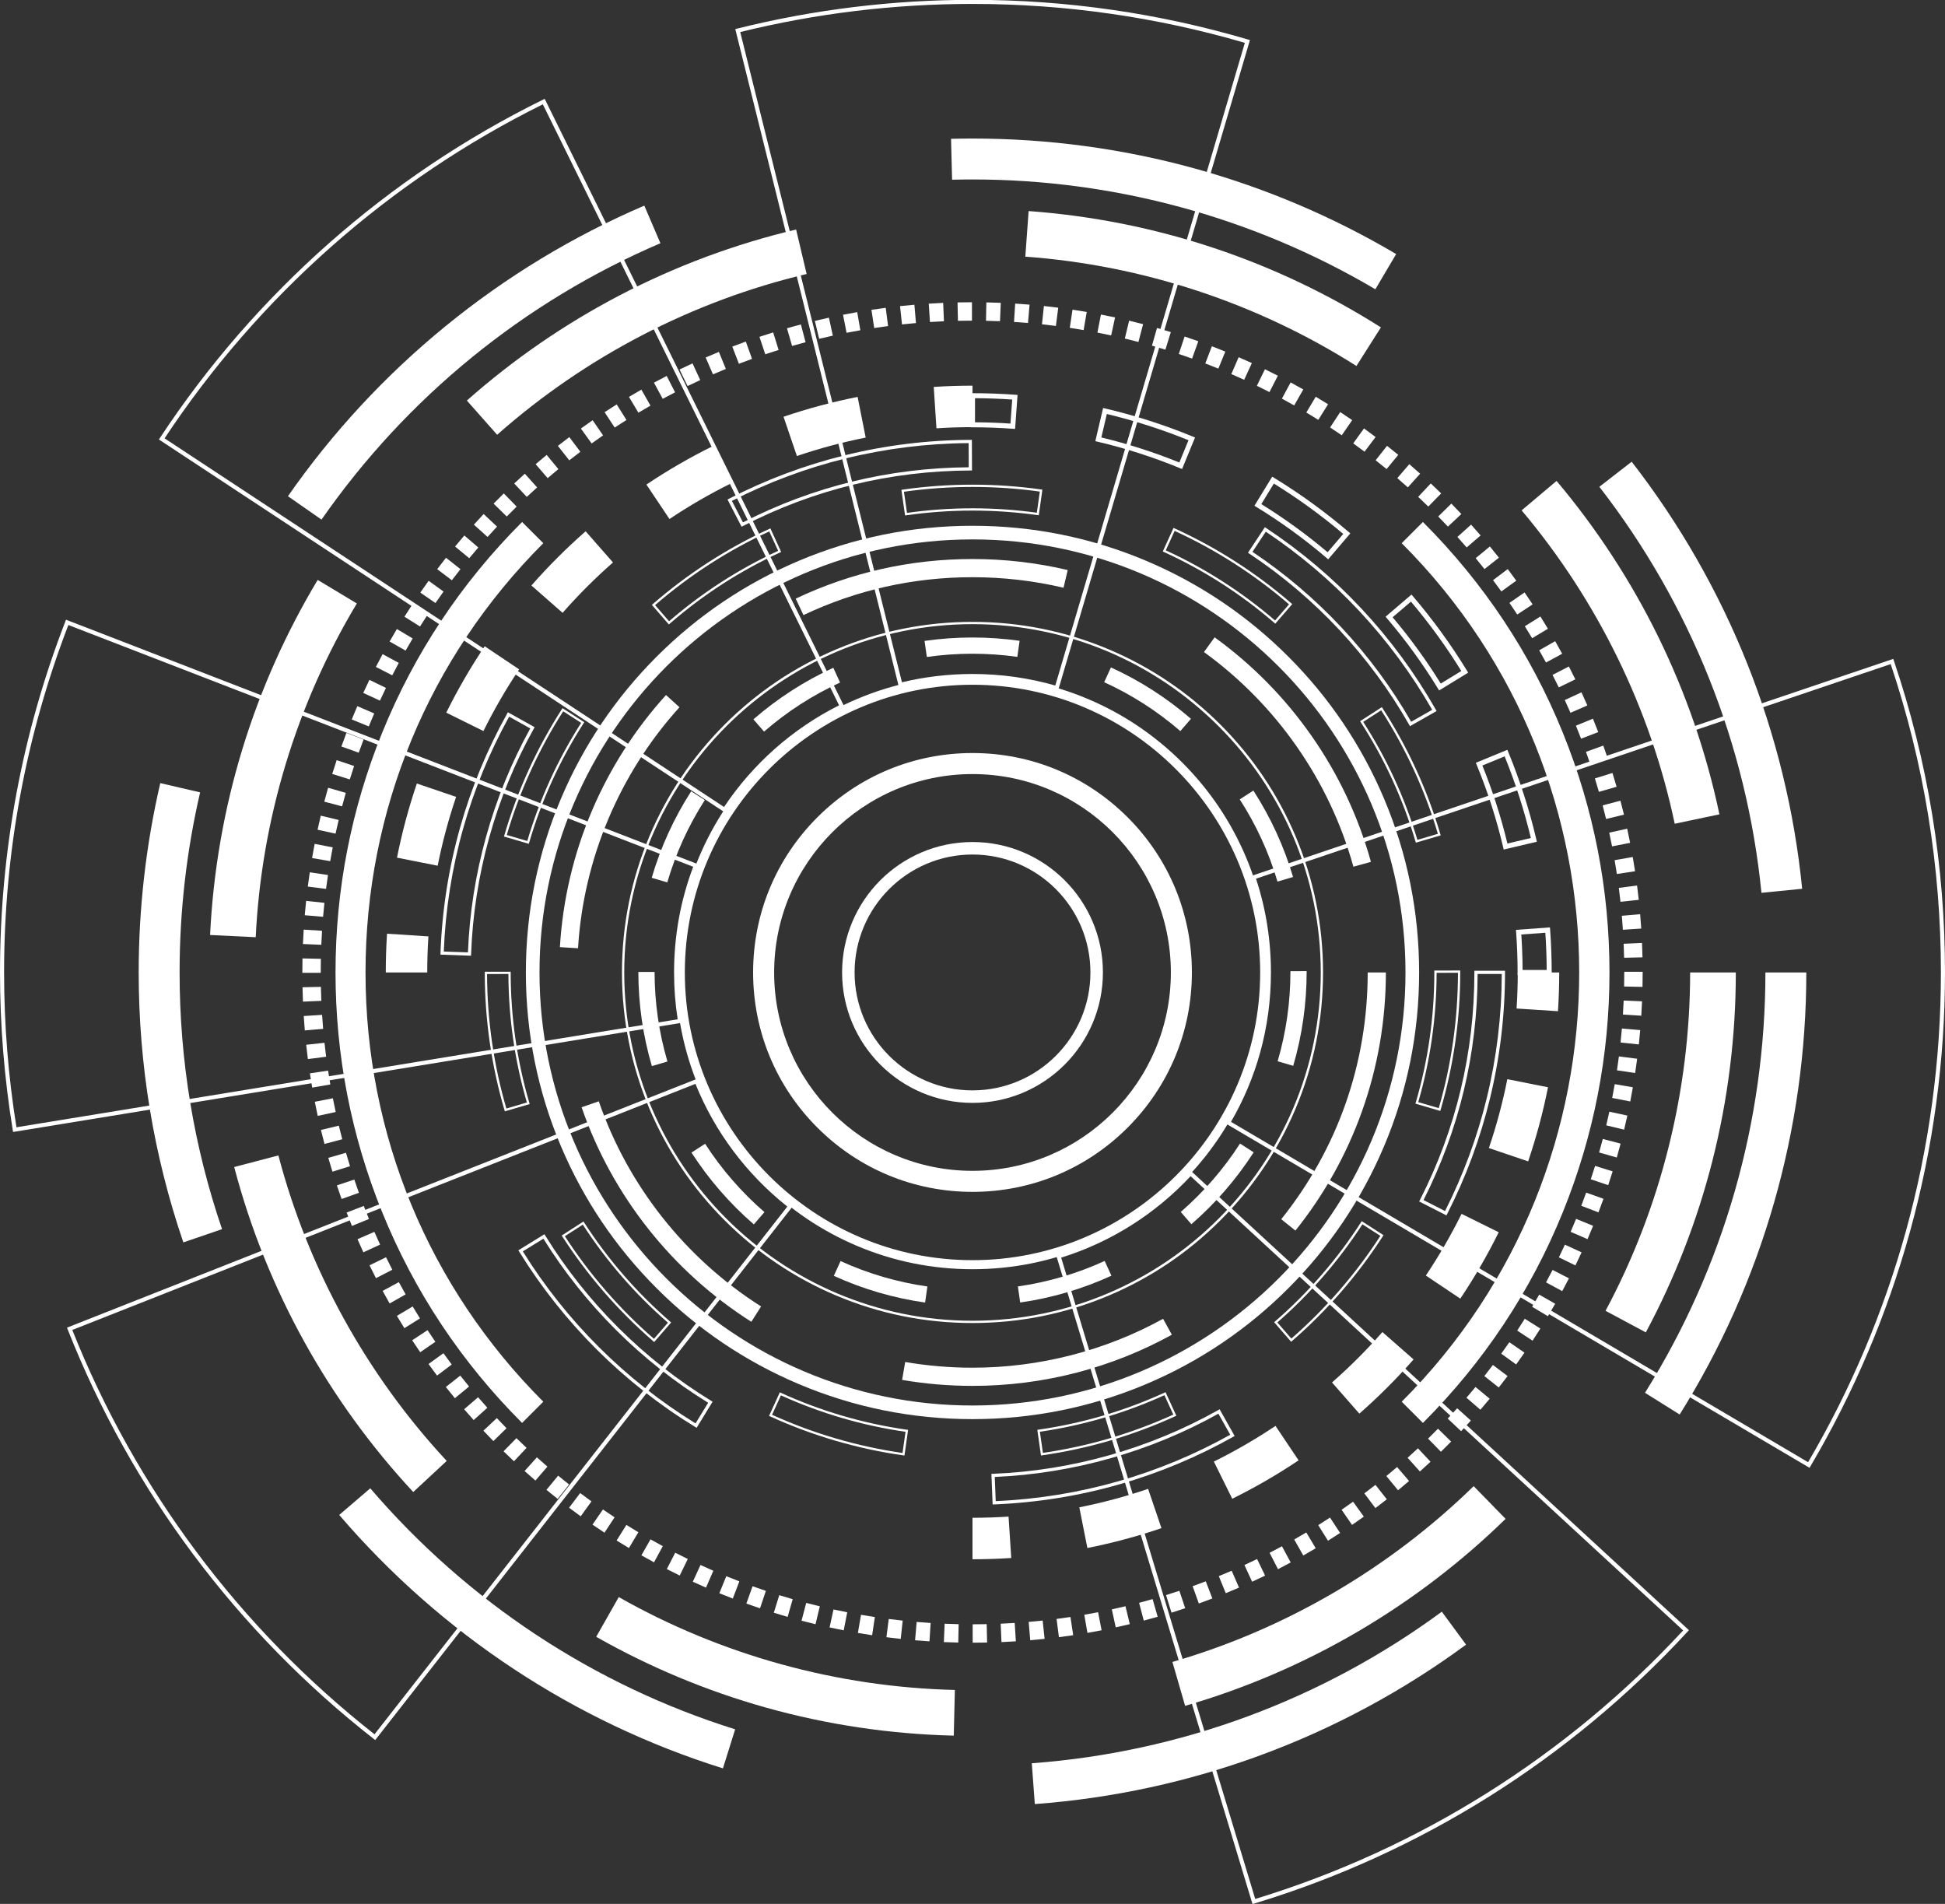 <?xml version="1.0" encoding="UTF-8"?><svg id="Layer_1" xmlns="http://www.w3.org/2000/svg" viewBox="0 0 800 783"><rect x="0" y="0" width="800" height="783" fill="#333333" stroke="none"/><defs><style>.cls-1{fill:#fff;stroke-width:0px;}</style></defs><path class="cls-1" d="m425.629,741.946l-1.24-16.78c61.014-4.509,119.332-26.065,168.649-62.34l9.969,13.554c-51.868,38.152-113.205,60.824-177.378,65.566Zm-128.281-14.686c-61.246-19.188-115.822-55.228-157.826-104.224l12.774-10.951c39.95,46.6,91.847,80.875,150.082,99.119l-5.03,16.056Zm393.512-145.529l-14.259-8.931c32.404-51.736,49.532-111.513,49.532-172.868h16.825c0,64.518-18.015,127.383-52.098,181.799ZM75.411,510.946c-12.188-35.645-18.368-72.996-18.368-111.014,0-26.29,2.988-52.489,8.88-77.867l16.39,3.805c-5.603,24.133-8.444,49.051-8.444,74.062 0,36.162,5.876,71.681,17.463,105.57l-15.921,5.444Zm649.098-143.763c-6.064-60.836-29.12-118.579-66.675-166.985l13.294-10.314c39.497,50.91,63.746,111.642,70.124,175.63l-16.743,1.669ZM132.238,213.695l-13.804-9.62c18.229-26.158,40-49.659,64.71-69.849,24.89-20.338,52.435-37.046,81.868-49.661l6.628,15.465c-56.148,24.064-104.352,63.368-139.402,113.665Zm433.46-94.726c-49.994-29.549-107.291-45.168-165.698-45.168-2.79 0-5.616.036-8.399.106l-.425-16.82c2.924-.074,5.892-.111,8.824-.111,31.172,0,62.068,4.183,91.828,12.434,28.855,8,56.589,19.801,82.431,35.075l-8.561,14.485Z"/><path class="cls-1" d="m392.296,713.801c-26.194-.631-52.17-4.509-77.206-11.526-24.334-6.82-47.84-16.619-69.866-29.122l9.277-16.342c41.97,23.825,89.776,37.037,138.248,38.204l-.452,18.786Zm95.158-12.251l-5.225-18.051c46.336-13.412,89.183-38.414,123.909-72.303l13.125,13.449c-18.29,17.849-38.717,33.438-60.714,46.331-22.35,13.101-46.27,23.388-71.094,30.573Zm-317.482-87.936c-17.388-18.71-32.463-39.496-44.805-61.781-12.558-22.675-22.26-46.858-28.836-71.877l18.175-4.777c12.263,46.656,36.203,90.102,69.232,125.642l-13.765,12.793Zm506.971-65.656l-16.565-8.872c22.761-42.497,34.792-90.616,34.792-139.153h18.792c0,26.245-3.246,52.332-9.65,77.537-6.218,24.474-15.426,48.19-27.368,70.489ZM105.18,385.438l-18.77-.907c1.263-26.128,5.77-51.978,13.397-76.831,7.42-24.178,17.802-47.46,30.859-69.199l16.109,9.676c-24.874,41.414-39.257,88.878-41.596,137.261Zm583.649-46.664c-9.948-47.221-31.721-91.788-62.966-128.882l14.373-12.106c16.434,19.511,30.456,40.975,41.676,63.796,11.447,23.282,19.961,47.95,25.305,73.319l-18.388,3.874ZM204.478,178.802l-12.453-14.073c19.117-16.916,40.249-31.469,62.809-43.253,22.986-12.007,47.418-21.118,72.619-27.079l4.326,18.287c-46.951,11.107-90.971,33.971-127.3,66.119Zm353.438-28.291c-40.827-25.905-87.922-41.452-136.193-44.962l1.363-18.742c26.049,1.894,51.758,7.028,76.411,15.259,24.009,8.016,47.052,18.977,68.487,32.578l-10.068,15.867Z"/><path class="cls-1" d="m400,569.959c-9.713,0-19.453-.826-28.949-2.455l1.264-7.37c9.08,1.558,18.394,2.347,27.685,2.347,27.424,0,54.53-6.956,78.389-20.115l3.612,6.548c-12.298,6.783-25.41,12.015-38.973,15.553-13.974,3.645-28.451,5.493-43.028,5.493Zm-90.963-26.354c-32.521-20.632-57.317-51.969-69.82-88.236l7.07-2.437c11.952,34.672,35.66,64.631,66.756,84.359l-4.006,6.314Zm223.785-37.515l-5.838-4.672c23.267-29.074,35.566-64.168,35.566-101.486h7.478c0,19.643-3.322,38.898-9.873,57.228-6.331,17.716-15.527,34.178-27.333,48.93Zm-295.07-116.117l-7.464-.451c1.178-19.508,5.652-38.47,13.297-56.357,7.417-17.354,17.628-33.276,30.349-47.324l5.543,5.02c-24.693,27.269-39.511,62.468-41.725,99.113Zm318.916-33.53c-9.782-35.319-31.61-66.67-61.464-88.279l4.384-6.058c15.459,11.189,28.846,24.788,39.789,40.417,11.106,15.863,19.348,33.332,24.497,51.923l-7.207,1.996Zm-226.192-103.485l-3.202-6.758c22.818-10.813,47.287-16.296,72.727-16.296,13.227,0,26.403,1.525,39.16,4.533l-1.716,7.278c-12.196-2.875-24.794-4.333-37.444-4.333-24.324,0-47.716,5.24-69.525,15.576Z"/><path class="cls-1" d="m408.277,618.731l-.504-12.589.664-.027c32.423-1.298,64.453-10.36,92.627-26.206l.579-.326,6.177,10.981-.579.326c-14.775,8.31-30.511,14.886-46.771,19.545-16.708,4.787-34.045,7.569-51.528,8.269l-.664.027Zm.878-11.315l.397,9.932c17.152-.739,34.156-3.494,50.551-8.191,15.949-4.569,31.389-10.994,45.906-19.101l-4.873-8.664c-28.023,15.64-59.799,24.631-91.981,26.023Zm-122.629-20.209l-.567-.347c-14.647-8.955-28.253-19.649-40.442-31.787-12.188-12.136-22.94-25.696-31.957-40.301l-.349-.566,10.721-6.618.349.566c17.016,27.562,40.616,51.062,68.251,67.957l.567.347-6.572,10.749Zm-71.485-72.568c8.89,14.302,19.456,27.586,31.414,39.493,11.958,11.907,25.289,22.417,39.631,31.247l5.185-8.481c-27.38-16.862-50.79-40.171-67.772-67.48l-8.458,5.221Zm379.897-14.796l-11.224-5.724.302-.592c14.872-29.16,22.412-60.664,22.412-93.637v-.665h12.599v.665c0,17.546-2.082,35.01-6.189,51.904-3.991,16.418-9.912,32.385-17.598,47.456l-.302.592Zm-9.436-6.305l8.855,4.516c7.493-14.805,13.275-30.471,17.19-46.574,4.03-16.579,6.099-33.708,6.151-50.926h-9.94c-.1,32.722-7.585,63.996-22.255,92.984Zm-391.751-100.485l-12.591-.45.024-.664c.625-17.493,3.332-34.846,8.048-51.578,4.588-16.28,11.095-32.044,19.341-46.853l.323-.581,11.008,6.129-.324.581c-15.724,28.241-24.647,60.314-25.805,92.752l-.024.664Zm-11.214-1.731l9.934.355c1.254-32.197,10.107-64.016,25.625-92.105l-8.685-4.835c-8.042,14.55-14.4,30.018-18.901,45.986-4.627,16.417-7.309,33.438-7.974,50.6Zm397.398-92.677l-.329-.578c-15.994-28.145-38.73-52.481-65.75-70.378l-.554-.367,6.957-10.504.554.367c14.303,9.474,27.505,20.642,39.238,33.195,11.757,12.579,22.022,26.528,30.508,41.462l.328.578-10.954,6.225Zm-64.791-71.696c26.767,17.854,49.319,41.993,65.289,69.884l8.642-4.911c-8.371-14.625-18.46-28.293-29.994-40.633-11.511-12.315-24.444-23.289-38.447-32.626l-5.489,8.287Zm-210.131-10.33l-5.773-11.199.591-.304c15.04-7.753,30.982-13.743,47.383-17.806,16.875-4.179,34.324-6.337,51.863-6.412l.665-.003.054,12.599-.665.003c-32.962.141-64.429,7.818-93.527,22.817l-.591.305Zm-3.981-10.625l4.554,8.835c28.927-14.797,60.164-22.418,92.875-22.658l-.043-9.94c-17.209.126-34.325,2.268-50.884,6.369-16.086,3.984-31.727,9.835-46.502,17.393Z"/><path class="cls-1" d="m585.26,585.193l-8.725-8.725c97.342-97.342,97.342-255.729,0-353.071l8.725-8.725c25.008,25.008,44.372,54.169,57.553,86.673,12.73,31.392,19.185,64.562,19.185,98.587s-6.455,67.195-19.185,98.587c-13.181,32.504-32.545,61.665-57.553,86.673Z"/><path class="cls-1" d="m214.74,585.193c-25.008-25.008-44.372-54.169-57.552-86.673-12.73-31.392-19.185-64.562-19.185-98.587s6.455-67.195,19.185-98.587c13.181-32.504,32.544-61.665,57.552-86.673l8.725,8.725c-47.154,47.154-73.123,109.849-73.123,176.535s25.969,129.381,73.123,176.535l-8.725,8.725Z"/><path class="cls-1" d="m400,490.169c-24.103,0-46.763-9.386-63.807-26.43-17.043-17.043-26.43-39.704-26.43-63.807s9.386-46.763,26.43-63.807c17.043-17.043,39.704-26.43,63.807-26.43s46.763,9.386,63.807,26.43c17.043,17.044,26.43,39.704,26.43,63.807s-9.386,46.764-26.43,63.807c-17.044,17.043-39.704,26.43-63.807,26.43Zm0-171.825c-44.988,0-81.588,36.6-81.588,81.588s36.6,81.588,81.588,81.588,81.588-36.6,81.588-81.588-36.6-81.588-81.588-81.588Z"/><path class="cls-1" d="m400,453.574c-29.578,0-53.641-24.063-53.641-53.641s24.063-53.641,53.641-53.641,53.642,24.063,53.642,53.641-24.063,53.641-53.642,53.641Zm0-102.142c-26.743,0-48.5,21.757-48.5,48.5s21.757,48.5,48.5,48.5,48.5-21.757,48.5-48.5-21.757-48.5-48.5-48.5Z"/><path class="cls-1" d="m515.166,783.068l-80.793-266.976.805-.244c20.524-6.211,39.152-17.93,53.87-33.89l.57-.619.618.57,204.438,188.52-.57.618c-48.423,52.512-110.021,91.163-178.133,111.776l-.805.244Zm-78.696-265.856l79.819,263.757c67.236-20.504,128.068-58.676,176.008-110.443l-202.584-186.81c-14.637,15.659-33.013,27.22-53.242,33.497Zm-282.143,198.402l-.663-.518c-56.182-43.953-99.684-102.151-125.804-168.303l-.309-.782.783-.309,258.659-102.13.309.782c7.902,20.012,21.123,37.666,38.234,51.052l.662.518-171.871,219.69Zm-124.591-168.657c25.94,65.288,68.901,122.762,124.303,166.294l169.799-217.041c-16.803-13.33-29.848-30.747-37.789-50.458L29.735,546.957Zm714.549,56.694l-.725-.427-239.542-141.261.427-.725c5.345-9.064,9.471-18.774,12.262-28.862,2.893-10.456,4.359-21.372,4.359-32.444,0-13.358-2.126-26.419-6.318-38.821l-.269-.797.797-.27,263.444-89.061.269.797c13.941,41.237,21.009,84.353,21.009,128.151,0,36.205-4.865,72.146-14.46,106.825-9.316,33.672-23.053,66.028-40.828,96.169l-.427.725Zm-237.965-142.284l237.369,139.98c17.493-29.808,31.027-61.779,40.23-95.038,9.555-34.532,14.399-70.323,14.399-106.376,0-43.331-6.948-85.993-20.652-126.815l-261.056,88.253c4.075,12.338,6.141,25.306,6.141,38.562,0,11.224-1.487,22.29-4.421,32.892-2.756,9.961-6.796,19.559-12.01,28.542Zm-500.946,4.169l-.136-.83C1.763,443.414 0,421.622,0,399.934c0-49.678,9.035-98.222,26.853-144.284l.304-.784.785.303,259.362,100.33-.303.785c-5.353,13.837-8.067,28.523-8.067,43.649 0,6.678.537,13.349,1.594,19.828l.136.83-.83.136L5.375,465.536Zm22.745-208.494C10.576,302.677,1.682,350.745,1.682,399.934c.001,21.315,1.71,42.732,5.083,63.67l271.969-44.403c-.984-6.307-1.483-12.784-1.484-19.268,0-15.049,2.65-29.668,7.88-43.47L28.12,257.042Zm270.163,77.171L65.361,180.75l.463-.703c39.197-59.493,93.644-107.567,157.456-139.026l.755-.372,123.337,250.183-.755.372c-19.377,9.553-35.931,24.182-47.872,42.306l-.463.703ZM67.692,180.271l230.113,151.612c11.912-17.815,28.244-32.248,47.314-41.814L223.27,42.904c-62.966,31.208-116.735,78.684-155.577,137.368Zm367.496,103.745l-.807-.238c-11.053-3.26-22.62-4.914-34.382-4.914-10.008,0-19.91,1.201-29.431,3.568l-.816.203L302.426,11.951l.816-.203C334.765,3.908,367.319-.068,400-.068c38.492,0,76.611,5.488,113.301,16.311l.807.238-.238.807-78.681,266.728Zm-35.189-6.834c11.637,0,23.088,1.597,34.05,4.747L512.018,17.62C475.732,7,438.047,1.615,400,1.615c-32.263,0-64.399,3.89-95.534,11.564l66.515,267.422c9.402-2.268,19.161-3.418,29.02-3.418Z"/><path class="cls-1" d="m400,521.978c-16.475,0-32.459-3.227-47.506-9.592-14.533-6.147-27.585-14.947-38.793-26.155-11.208-11.208-20.007-24.26-26.155-38.793-6.365-15.048-9.592-31.031-9.592-47.506s3.227-32.459,9.592-47.506c6.147-14.533,14.947-27.585,26.155-38.793,11.208-11.208,24.26-20.007,38.793-26.155,15.048-6.364,31.031-9.592,47.506-9.592s32.459,3.227,47.506,9.592c14.533,6.147,27.585,14.947,38.793,26.155,11.208,11.208,20.008,24.26,26.155,38.793,6.365,15.048,9.592,31.031,9.592,47.506s-3.227,32.459-9.592,47.506c-6.147,14.533-14.947,27.585-26.155,38.793-11.208,11.208-24.259,20.008-38.793,26.155-15.048,6.365-31.031,9.592-47.506,9.592Zm0-240.366c-65.242,0-118.321,53.078-118.321,118.321s53.078,118.321,118.321,118.321,118.321-53.078,118.321-118.321-53.078-118.321-118.321-118.321Z"/><path class="cls-1" d="m400,583.634c-24.798,0-48.856-4.857-71.506-14.437-21.875-9.253-41.521-22.498-58.391-39.368-16.87-16.87-30.115-36.515-39.368-58.391-9.58-22.649-14.437-46.707-14.437-71.506s4.857-48.856,14.437-71.506c9.253-21.875,22.498-41.521,39.368-58.391,16.87-16.87,36.515-30.115,58.391-39.368,22.649-9.58,46.707-14.437,71.506-14.437s48.856,4.857,71.506,14.437c21.875,9.252,41.521,22.498,58.391,39.368,16.87,16.87,30.115,36.515,39.368,58.391,9.58,22.649,14.437,46.707,14.437,71.506s-4.857,48.856-14.437,71.506c-9.252,21.876-22.498,41.521-39.368,58.391-16.87,16.87-36.515,30.115-58.391,39.368-22.649,9.58-46.707,14.437-71.506,14.437Zm0-361.796c-98.202,0-178.095,79.893-178.095,178.095s79.893,178.095,178.095,178.095,178.095-79.893,178.095-178.095-79.893-178.095-178.095-178.095Z"/><path class="cls-1" d="m372.013,598.605l-.463-.066c-18.963-2.693-37.403-8.089-54.805-16.037l-.425-.194,4.427-9.693.425.194c16.471,7.523,33.925,12.631,51.876,15.18l.463.066-1.498,10.551Zm-54.454-16.76c17.054,7.741,35.103,13.022,53.66,15.702l1.235-8.7c-17.723-2.561-34.958-7.604-51.245-14.995l-3.651,7.993Zm110.606,16.735l-1.508-10.549.463-.066c17.946-2.565,35.392-7.687,51.856-15.223l.425-.194,4.436,9.689-.425.195c-17.394,7.962-35.825,13.373-54.783,16.083l-.463.066Zm-.45-9.756l1.243,8.698c18.552-2.696,36.594-7.992,53.639-15.747l-3.658-7.989c-16.279,7.404-33.507,12.461-51.224,15.038Zm-158.642-36.893l-.353-.306c-14.474-12.537-27.067-27.041-37.429-43.109l-.253-.393,8.956-5.775.253.393c9.814,15.218,21.741,28.955,35.451,40.83l.353.306-6.977,8.054Zm-36.743-43.53c10.181,15.707,22.508,29.904,36.649,42.211l5.753-6.642c-13.511-11.761-25.288-25.325-35.018-40.331l-7.384,4.762Zm298.725,43.421l-6.984-8.049.353-.306c13.7-11.887,25.616-25.634,35.417-40.86l.253-.393,8.961,5.768-.253.393c-10.349,16.077-22.93,30.592-37.394,43.141l-.353.306Zm-5.665-7.956l5.758,6.637c14.132-12.319,26.447-26.527,36.615-42.242l-7.389-4.756c-9.716,15.014-21.483,28.589-34.985,40.361Zm-317.748-86.812l-.132-.448c-5.371-18.272-8.103-37.283-8.118-56.504l-0-.467,10.656-.009 0.0.467c.015,18.207,2.6,36.209,7.686,53.508l.132.448-10.224,3.005Zm-7.314-56.486c.058,18.816,2.732,37.425,7.948,55.326l8.43-2.478c-4.98-17.097-7.533-34.876-7.591-52.854l-8.787.007Zm392.08,56.323l-10.226-2.997.131-.448c5.07-17.301,7.64-35.305,7.64-53.512v-.785l10.656-.018 0.0.803c0,19.221-2.715,38.234-8.07,56.509l-.131.448Zm-9.067-3.631l8.432,2.471c5.231-18.01,7.889-36.735,7.902-55.664l-8.787.015c-.014,18.088-2.553,35.977-7.547,53.178Zm-365.828-106.236l-10.229-2.988.131-.448c5.359-18.345,13.33-35.824,23.693-51.953l.253-.393,8.965,5.76-.253.393c-9.811,15.269-17.357,31.816-22.43,49.181l-.131.449Zm-9.069-3.623l8.434,2.464c5.052-17.139,12.504-33.478,22.157-48.582l-7.392-4.75c-10.108,15.812-17.911,32.921-23.199,50.868Zm373.912,3.163l-.132-.448c-5.116-17.35-12.704-33.876-22.553-49.121l-.253-.393,8.951-5.783.254.393c10.403,16.102,18.418,33.56,23.823,51.89l.132.448-10.221,3.014Zm-21.647-49.684c9.69,15.08,17.183,31.399,22.279,48.523l8.428-2.485c-5.333-17.931-13.179-35.02-23.326-50.806l-7.38,4.768Zm-285.604-40.068l-6.99-8.043.353-.307c14.47-12.576,30.61-22.991,47.972-30.956l.425-.195,4.444,9.685-.425.195c-16.438,7.542-31.721,17.404-45.425,29.314l-.353.307Zm-5.671-7.95l5.764,6.632c13.562-11.729,28.653-21.468,44.87-28.956l-3.664-7.986c-16.978,7.837-32.776,18.032-46.971,30.31Zm255.106,7.638l-.354-.306c-13.734-11.876-29.043-21.701-45.5-29.201l-.425-.194,4.419-9.697.425.194c17.382,7.922,33.549,18.297,48.052,30.838l.353.306-6.97,8.06Zm-45.041-30.163c16.237,7.448,31.353,17.149,44.945,28.846l5.747-6.647c-14.225-12.244-30.05-22.4-47.049-30.194l-3.644,7.995Zm-107.236-14.345l-1.516-10.548.463-.067c9.468-1.361,19.154-2.051,28.789-2.051,9.468,0,18.984.666,28.288,1.979l.463.065-1.489,10.552-.463-.065c-8.811-1.244-17.826-1.874-26.794-1.874-9.133,0-18.309.654-27.276,1.943l-.463.067Zm-.458-9.755l1.25,8.697c8.864-1.252,17.927-1.887,26.944-1.887,8.858,0,17.758.612,26.465,1.819l1.228-8.7c-9.113-1.264-18.426-1.905-27.69-1.905-9.437,0-18.92.665-28.197,1.976Z"/><path class="cls-1" d="m380.508,535.688c-12.992-1.845-25.625-5.542-37.548-10.987l2.774-6.072c11.339,5.179,23.355,8.695,35.713,10.45l-.939,6.61Zm39.105-.017l-.945-6.609c12.354-1.766,24.365-5.291,35.698-10.48l2.779,6.07c-11.916,5.455-24.544,9.162-37.533,11.018Zm-109.556-32.125c-9.917-8.589-18.544-18.527-25.644-29.536l5.61-3.618c6.756,10.476,14.967,19.933,24.404,28.108l-4.371,5.046Zm179.972-.075l-4.375-5.042c9.431-8.183,17.634-17.646,24.381-28.128l5.613,3.614c-7.09,11.015-15.71,20.959-25.62,29.557Zm-221.908-65.025c-3.68-12.518-5.551-25.543-5.562-38.712l6.676-.005c.01,12.533,1.79,24.926,5.291,36.835l-6.405,1.883Zm263.79-.112l-6.406-1.877c3.49-11.91,5.26-24.305,5.26-36.838l-0-.219,6.676-.011 0.0.23c0,13.169-1.86,26.195-5.529,38.715Zm-257.448-75.448l-6.408-1.872c3.671-12.568,9.133-24.543,16.233-35.593l5.616,3.609c-6.754,10.512-11.949,21.903-15.441,33.857Zm250.979-.317c-3.522-11.944-8.745-23.321-15.526-33.816l5.607-3.623c7.127,11.032,12.619,22.993,16.322,35.55l-6.403,1.888Zm-211.18-61.688l-4.379-5.039c9.914-8.616,20.972-15.752,32.866-21.209l2.784,6.068c-11.316,5.192-21.837,11.981-31.271,20.18Zm171.226-.215c-9.455-8.176-19.993-14.939-31.323-20.102l2.769-6.075c11.909,5.427,22.985,12.535,32.921,21.127l-4.367,5.05Zm-104.266-30.475l-.95-6.608c6.487-.933,13.123-1.406,19.724-1.406h.003c6.484,0,13.004.456,19.378,1.356l-.933,6.61c-6.066-.856-12.272-1.29-18.445-1.29h-.002c-6.285,0-12.601.45-18.775,1.338Z"/><path class="cls-1" d="m417.516,176.4l-1.026-.074c-5.45-.396-10.998-.597-16.49-.597h-1.028v-14.021h1.028c5.829,0,11.719.213,17.507.634l1.025.075-1.016,13.985Zm-16.487-2.726c4.86.022,9.757.199,14.585.528l.718-9.882c-5.067-.346-10.204-.532-15.303-.554v9.908Z"/><path class="cls-1" d="m618.486,349.379l-.235-1.001c-2.7-11.474-6.344-22.82-10.831-33.722l-.392-.951,12.966-5.336.391.951c4.77,11.588,8.643,23.649,11.513,35.847l.236,1.001-13.648,3.212Zm-8.775-34.554c4.221,10.392,7.684,21.175,10.304,32.081l9.645-2.269c-2.74-11.417-6.365-22.705-10.786-33.583l-9.163,3.771Zm-17.79-30.871l-.537-.877c-6.15-10.049-13.154-19.695-20.817-28.668l-.668-.782,10.662-9.106.668.782c8.142,9.534,15.583,19.781,22.114,30.455l.537.877-11.959,7.319Zm-19.124-30.097c7.252,8.57,13.907,17.736,19.803,27.271l8.452-5.172c-6.165-9.975-13.13-19.567-20.72-28.534l-7.535,6.435Zm-26.505-23.836l-.782-.668c-8.976-7.665-18.624-14.669-28.674-20.817l-.877-.536,7.317-11.961.877.537c10.678,6.533,20.927,13.973,30.462,22.115l.782.668-9.104,10.663Zm-27.507-22.7c9.536,5.894,18.703,12.55,27.277,19.803l6.434-7.535c-8.968-7.59-18.561-14.554-28.54-20.72l-5.171,8.452Zm-32.588-14.43l-.951-.391c-10.904-4.486-22.252-8.129-33.728-10.827l-1.001-.235,3.209-13.649,1.001.235c12.201,2.868,24.263,6.741,35.854,11.509l.951.391-5.335,12.967Zm-33.208-12.982c10.908,2.618,21.693,6.08,32.088,10.3l3.77-9.163c-10.88-4.42-22.17-8.044-33.59-10.782l-2.268,9.646Z"/><path class="cls-1" d="m638.226,400.961h-14.021v-1.028c0-5.493-.201-11.041-.597-16.49l-.075-1.025,13.985-1.016.074,1.026c.421,5.788.634,11.678.634,17.506v1.028Zm-11.967-2.057h9.909c-.022-5.099-.208-10.237-.554-15.304l-9.883.718c.329,4.827.506,9.724.528,14.585Z"/><path class="cls-1" d="m400,544.11c-19.464,0-38.346-3.812-56.121-11.33-17.169-7.262-32.588-17.657-45.828-30.898-13.241-13.241-23.637-28.66-30.898-45.829-7.518-17.775-11.331-36.657-11.331-56.121s3.812-38.346,11.331-56.121c7.262-17.169,17.657-32.588,30.898-45.828,13.241-13.241,28.66-23.637,45.828-30.898,17.775-7.518,36.657-11.331,56.121-11.331s38.346,3.812,56.121,11.331c17.169,7.262,32.588,17.657,45.829,30.898,13.241,13.241,23.636,28.66,30.898,45.828,7.518,17.775,11.33,36.657,11.33,56.121s-3.812,38.346-11.33,56.121c-7.262,17.169-17.657,32.588-30.898,45.829-13.241,13.241-28.66,23.637-45.829,30.898-17.775,7.518-36.657,11.33-56.121,11.33Zm0-287.421c-78.985,0-143.243,64.259-143.243,143.243s64.259,143.243,143.243,143.243,143.243-64.259,143.243-143.243-64.259-143.243-143.243-143.243Z"/><path class="cls-1" d="m400.074,675.576l-.001-7.566c1.911-0,3.852-.021,5.769-.062l.162,7.564c-1.971.042-3.966.064-5.93.064Zm-5.928-.06c-1.971-.041-3.965-.104-5.926-.186l.318-7.559c1.908.08,3.848.141,5.766.181l-.158,7.565Zm17.771-.192l-.321-7.559c1.913-.081,3.851-.184,5.761-.306l.483,7.551c-1.964.126-3.956.232-5.922.315Zm-29.618-.306c-1.964-.124-3.954-.272-5.914-.438l.64-7.539c1.907.162,3.842.305,5.752.426l-.478,7.551Zm41.453-.45l-.643-7.539c1.908-.163,3.839-.348,5.741-.552l.805,7.523c-1.956.209-3.942.4-5.903.567Zm-53.271-.553c-1.961-.209-3.943-.441-5.89-.692l.963-7.504c1.894.243,3.821.469,5.729.672l-.801,7.524Zm65.063-.708l-.966-7.504c1.897-.244,3.819-.513,5.712-.798l1.128,7.481c-1.946.293-3.922.57-5.874.821Zm-76.827-.801c-1.946-.292-3.916-.61-5.855-.944l1.285-7.456c1.886.325,3.801.634,5.694.918l-1.124,7.482Zm88.555-.967l-1.289-7.455c1.885-.326,3.794-.677,5.673-1.044l1.449,7.426c-1.932.377-3.895.738-5.833,1.073Zm-100.245-1.047c-1.939-.378-3.893-.78-5.809-1.196l1.607-7.393c1.863.405,3.763.796,5.649,1.163l-1.446,7.426Zm111.886-1.225l-1.61-7.393c1.866-.406,3.757-.84,5.622-1.288l1.769,7.356c-1.917.461-3.862.907-5.781,1.325Zm-123.478-1.293c-1.91-.459-3.845-.945-5.752-1.446l1.924-7.317c1.854.487,3.736.961,5.594,1.407l-1.766,7.357Zm135.01-1.481l-1.928-7.316c1.845-.487,3.716-1.002,5.561-1.531l2.086,7.273c-1.897.544-3.821,1.073-5.719,1.574Zm-146.482-1.537c-1.895-.542-3.808-1.113-5.685-1.695l2.241-7.227c1.825.566,3.684,1.12,5.527,1.648l-2.083,7.274Zm157.884-1.735l-2.244-7.225c1.831-.569,3.678-1.164,5.489-1.77l2.4,7.175c-1.863.623-3.762,1.236-5.645,1.821Zm-169.236-1.785c-1.88-.628-3.772-1.283-5.625-1.947l2.554-7.122c1.801.646,3.642,1.283,5.469,1.894l-2.397,7.176Zm180.486-1.978l-2.556-7.121c1.807-.648,3.626-1.324,5.407-2.007l2.709,7.065c-1.832.702-3.703,1.397-5.561,2.063Zm-191.692-2.037c-1.844-.707-3.705-1.443-5.532-2.189l2.86-7.005c1.777.725,3.587,1.442,5.38,2.128l-2.707,7.065Zm202.768-2.209l-2.861-7.004c1.76-.719,3.542-1.469,5.296-2.231l3.011,6.941c-1.804.782-3.636,1.554-5.446,2.294Zm-213.782-2.288c-1.802-.782-3.629-1.598-5.429-2.425l3.16-6.875c1.751.805,3.528,1.599,5.281,2.359l-3.011,6.941Zm224.625-2.417l-3.16-6.875c1.735-.797,3.483-1.624,5.197-2.458l3.309,6.804c-1.763.857-3.562,1.708-5.345,2.528Zm-235.429-2.551c-1.77-.861-3.559-1.755-5.317-2.658l3.456-6.731c1.71.878,3.449,1.747,5.171,2.584l-3.309,6.804Zm246.065-2.619l-3.453-6.732c1.696-.87,3.408-1.772,5.089-2.68l3.598,6.656c-1.729.934-3.489,1.862-5.234,2.757Zm-256.64-2.81c-1.734-.938-3.482-1.908-5.195-2.884l3.744-6.575c1.667.949,3.366,1.892,5.052,2.804l-3.6,6.655Zm267.047-2.816l-3.74-6.577c1.658-.943,3.331-1.918,4.972-2.898l3.88,6.495c-1.688,1.008-3.407,2.011-5.112,2.98Zm-277.374-3.063c-1.688-1.01-3.392-2.054-5.064-3.104l4.023-6.408c1.627,1.021,3.284,2.037,4.926,3.019l-3.885,6.493Zm287.534-3.006l-4.019-6.411c1.616-1.013,3.246-2.06,4.845-3.111l4.156,6.323c-1.643,1.08-3.319,2.156-4.982,3.198Zm-297.593-3.309c-1.65-1.086-3.307-2.203-4.924-3.318l4.296-6.228c1.573,1.085,3.184,2.17,4.789,3.227l-4.16,6.32Zm307.487-3.194l-4.291-6.232c1.576-1.085,3.16-2.201,4.709-3.317l4.423,6.139c-1.592,1.147-3.221,2.295-4.841,3.41Zm-317.262-3.546c-1.592-1.149-3.199-2.335-4.775-3.525l4.558-6.039c1.534,1.158,3.096,2.311,4.645,3.429l-4.428,6.135Zm326.872-3.377l-4.554-6.043c1.527-1.151,3.063-2.333,4.565-3.516l4.681,5.944c-1.544,1.216-3.123,2.433-4.693,3.616Zm-336.345-3.774c-1.547-1.221-3.101-2.474-4.618-3.725l4.813-5.838c1.476,1.217,2.988,2.436,4.492,3.624l-4.687,5.939Zm345.653-3.556l-4.808-5.842c1.479-1.217,2.963-2.465,4.411-3.71l4.932,5.738c-1.489,1.28-3.014,2.563-4.535,3.814Zm-354.808-3.992c-1.489-1.282-2.988-2.6-4.453-3.919l5.058-5.626c1.426,1.282,2.884,2.564,4.332,3.811l-4.937,5.734Zm363.796-3.733l-5.053-5.631c1.426-1.279,2.856-2.59,4.25-3.896l5.172,5.522c-1.434,1.343-2.903,2.69-4.369,4.005Zm-372.618-4.198c-1.434-1.346-2.874-2.726-4.281-4.104l5.295-5.405c1.368,1.34,2.769,2.684,4.164,3.992l-5.178,5.517Zm381.27-3.906l-5.289-5.41c1.364-1.334,2.738-2.705,4.081-4.076l5.403,5.296c-1.381,1.409-2.792,2.818-4.195,4.19Zm-389.742-4.393c-1.372-1.403-2.752-2.844-4.099-4.282l5.52-5.174c1.311,1.399,2.653,2.8,3.988,4.166l-5.409,5.29Zm398.042-4.076l-5.515-5.18c1.308-1.393,2.622-2.822,3.903-4.247l5.625,5.06c-1.318,1.465-2.669,2.935-4.014,4.367Zm-406.149-4.574c-1.315-1.464-2.631-2.962-3.912-4.452l5.737-4.933c1.246,1.449,2.526,2.906,3.805,4.33l-5.63,5.055Zm414.082-4.245l-5.732-4.939c1.248-1.448,2.5-2.932,3.72-4.412l5.836,4.815c-1.255,1.521-2.541,3.047-3.824,4.536Zm-421.809-4.741c-1.252-1.52-2.502-3.073-3.717-4.614l5.943-4.683c1.181,1.499,2.398,3.009,3.615,4.488l-5.841,4.809Zm429.36-4.412l-5.938-4.689c1.185-1.501,2.372-3.038,3.528-4.568l6.037,4.56c-1.189,1.574-2.409,3.154-3.628,4.697Zm-436.693-4.893c-1.186-1.573-2.369-3.178-3.515-4.768l6.138-4.424c1.115,1.546,2.265,3.106,3.418,4.636l-6.041,4.555Zm443.848-4.578l-6.134-4.429c1.122-1.553,2.242-3.14,3.33-4.717l6.227,4.297c-1.118,1.621-2.271,3.253-3.424,4.85Zm-450.774-5.03c-1.113-1.616-2.226-3.269-3.306-4.912l6.321-4.158c1.051,1.598,2.133,3.205,3.216,4.777l-6.231,4.292Zm457.518-4.744l-6.319-4.161c1.06-1.61,2.112-3.245,3.125-4.858l6.407,4.025c-1.042,1.658-2.123,3.338-3.213,4.994Zm-464.024-5.149c-1.042-1.662-2.083-3.36-3.091-5.047l6.494-3.882c.981,1.641,1.993,3.292,3.007,4.909l-6.409,4.021Zm470.342-4.909l-6.492-3.886c.984-1.644,1.964-3.322,2.914-4.989l6.574,3.745c-.977,1.714-1.985,3.44-2.996,5.13Zm-476.415-5.25c-.97-1.705-1.936-3.446-2.87-5.173l6.655-3.6c.909,1.68,1.848,3.373,2.792,5.031l-6.576,3.742Zm482.296-5.074l-6.654-3.602c.916-1.691,1.823-3.411,2.697-5.112l6.73,3.458c-.899,1.749-1.831,3.517-2.773,5.256Zm-487.925-5.332c-.896-1.744-1.785-3.524-2.644-5.29l6.804-3.31c.835,1.717,1.7,3.448,2.571,5.144l-6.731,3.456Zm493.357-5.241l-6.803-3.311c.84-1.727,1.673-3.485,2.474-5.226l6.873,3.163c-.824,1.79-1.679,3.598-2.544,5.374Zm-498.53-5.393c-.819-1.781-1.631-3.596-2.413-5.396l6.94-3.014c.76,1.75,1.549,3.516,2.346,5.248l-6.874,3.162Zm503.501-5.409l-6.94-3.014c.761-1.752,1.517-3.546,2.246-5.33l7.004,2.862c-.75,1.835-1.527,3.679-2.31,5.482Zm-508.209-5.433c-.744-1.821-1.479-3.676-2.185-5.514l7.064-2.711c.686,1.788,1.401,3.592,2.124,5.362l-7.003,2.863Zm512.709-5.581l-7.064-2.709c.688-1.794,1.365-3.619,2.013-5.425l7.122,2.554c-.666,1.857-1.363,3.735-2.07,5.58Zm-516.959-5.493c-.665-1.851-1.319-3.736-1.944-5.604l7.175-2.402c.608,1.816,1.244,3.649,1.89,5.449l-7.121,2.557Zm520.978-5.711l-7.176-2.398c.612-1.832,1.21-3.687,1.776-5.511l7.226,2.242c-.582,1.876-1.197,3.783-1.826,5.667Zm-524.744-5.538c-.585-1.881-1.156-3.793-1.699-5.683l7.272-2.089c.528,1.837,1.083,3.696,1.652,5.525l-7.225,2.246Zm528.266-5.813l-7.273-2.086c.527-1.838,1.042-3.709,1.529-5.561l7.316,1.927c-.501,1.904-1.03,3.828-1.572,5.719Zm-531.541-5.588c-.502-1.903-.99-3.838-1.451-5.751l7.356-1.771c.448,1.86.923,3.742,1.411,5.592l-7.316,1.93Zm534.562-5.883l-7.356-1.768c.447-1.859.88-3.75,1.287-5.621l7.393,1.608c-.418,1.925-.864,3.87-1.324,5.782Zm-537.339-5.649c-.419-1.923-.823-3.877-1.201-5.808l7.426-1.451c.367,1.878.76,3.778,1.167,5.648l-7.392,1.612Zm539.86-5.941l-7.426-1.448c.366-1.876.717-3.784,1.042-5.673l7.456,1.287c-.335,1.942-.696,3.904-1.072,5.833Zm-542.135-5.7c-.336-1.939-.655-3.909-.949-5.854l7.481-1.13c.286,1.892.596,3.808.922,5.693l-7.455,1.291Zm544.153-5.988l-7.482-1.127c.284-1.887.552-3.809.797-5.712l7.504.964c-.251,1.956-.527,3.933-.819,5.874Zm-545.924-5.739c-.252-1.953-.486-3.934-.696-5.89l7.523-.806c.204,1.901.431,3.829.677,5.728l-7.504.968Zm547.436-6.025l-7.523-.803c.202-1.899.388-3.83.55-5.742l7.539.642c-.167,1.965-.358,3.951-.566,5.903Zm-548.701-5.768c-.168-1.96-.317-3.95-.443-5.914l7.551-.484c.123,1.91.267,3.846.431,5.752l-7.538.646Zm549.707-6.049l-7.551-.481c.121-1.905.224-3.844.305-5.761l7.559.32c-.084,1.97-.189,3.962-.314,5.921Zm-550.466-5.786c-.084-1.961-.148-3.95-.19-5.913l7.564-.163c.041,1.909.103,3.845.185,5.753l-7.559.324Zm550.968-6.062l-7.564-.159c.04-1.918.061-3.859.061-5.77v-.291h7.566v.291c0,1.964-.021,3.958-.062,5.928Zm-543.658-5.782h-7.566l-0-.126c0-1.939.02-3.884.059-5.801l7.564.156c-.038,1.866-.058,3.758-.058,5.625l0.0.146Zm536.087-6.203c-.042-1.914-.106-3.849-.188-5.752l7.559-.328c.085,1.956.15,3.945.194,5.912l-7.564.167Zm-535.85-5.334l-7.559-.316c.082-1.964.186-3.956.31-5.921l7.551.476c-.121,1.912-.222,3.85-.302,5.761Zm535.35-6.178c-.124-1.914-.27-3.85-.433-5.752l7.538-.65c.169,1.956.319,3.945.446,5.913l-7.551.489Zm-534.623-5.335l-7.539-.638c.166-1.961.355-3.947.563-5.903l7.524.799c-.202,1.903-.386,3.835-.548,5.742Zm533.633-6.158c-.205-1.903-.434-3.83-.68-5.728l7.503-.972c.253,1.951.488,3.933.699,5.889l-7.522.811Zm-532.415-5.313l-7.505-.961c.25-1.956.525-3.932.816-5.874l7.482,1.122c-.283,1.889-.55,3.811-.794,5.713Zm530.933-6.126c-.288-1.9-.6-3.816-.926-5.694l7.455-1.295c.335,1.931.655,3.9.952,5.853l-7.48,1.135Zm-529.222-5.281l-7.457-1.283c.334-1.94.693-3.903,1.069-5.834l7.427,1.444c-.365,1.878-.715,3.786-1.039,5.673Zm527.248-6.084c-.368-1.877-.762-3.777-1.17-5.647l7.391-1.616c.42,1.923.825,3.877,1.204,5.808l-7.425,1.455Zm-525.047-5.239l-7.394-1.604c.417-1.923.861-3.868,1.32-5.783l7.358,1.764c-.446,1.861-.878,3.753-1.284,5.623Zm522.584-6.029c-.449-1.86-.925-3.742-1.414-5.591l7.315-1.934c.503,1.902.992,3.837,1.454,5.75l-7.355,1.775Zm-519.895-5.187l-7.317-1.923c.5-1.905,1.028-3.829,1.569-5.72l7.274,2.081c-.526,1.839-1.04,3.71-1.526,5.562Zm516.947-5.964c-.528-1.835-1.085-3.694-1.655-5.524l7.224-2.25c.586,1.883,1.159,3.795,1.702,5.682l-7.271,2.092Zm-513.774-5.125l-7.227-2.238c.583-1.882,1.196-3.789,1.823-5.668l7.177,2.395c-.61,1.827-1.206,3.682-1.773,5.511Zm510.344-5.887c-.609-1.814-1.246-3.648-1.893-5.448l7.12-2.561c.666,1.852,1.321,3.737,1.947,5.603l-7.173,2.406Zm-506.68-5.094l-7.123-2.551c.666-1.859,1.361-3.737,2.067-5.581l7.066,2.705c-.686,1.793-1.363,3.618-2.01,5.426Zm502.776-5.759c-.685-1.782-1.401-3.585-2.128-5.361l7.002-2.866c.747,1.826,1.483,3.68,2.188,5.513l-7.062,2.714Zm-498.639-5.048l-7.005-2.858c.746-1.829,1.522-3.674,2.306-5.483l6.942,3.01c-.763,1.759-1.517,3.552-2.243,5.331Zm494.277-5.608c-.759-1.745-1.549-3.51-2.349-5.246l6.871-3.166c.823,1.785,1.635,3.601,2.416,5.396l-6.938,3.016Zm-489.677-5.004l-6.875-3.159c.826-1.796,1.681-3.605,2.541-5.376l6.804,3.308c-.837,1.721-1.668,3.48-2.471,5.227Zm484.866-5.437c-.838-1.719-1.704-3.449-2.574-5.143l6.729-3.459c.895,1.741,1.786,3.521,2.647,5.288l-6.802,3.314Zm-479.812-4.962l-6.732-3.454c.9-1.754,1.832-3.523,2.77-5.258l6.655,3.599c-.912,1.687-1.819,3.408-2.694,5.114Zm474.553-5.269c-.907-1.675-1.847-3.367-2.794-5.029l6.574-3.746c.974,1.709,1.941,3.449,2.873,5.172l-6.653,3.603Zm-469.056-4.898l-6.576-3.741c.974-1.712,1.981-3.439,2.993-5.132l6.494,3.883c-.985,1.646-1.964,3.326-2.911,4.991Zm463.359-5.102c-.982-1.64-1.994-3.291-3.009-4.907l6.407-4.024c1.044,1.662,2.084,3.359,3.094,5.046l-6.492,3.886Zm-457.43-4.815l-6.409-4.022c1.046-1.666,2.126-3.347,3.21-4.996l6.321,4.159c-1.055,1.604-2.106,3.238-3.122,4.859Zm451.306-4.935c-1.048-1.592-2.13-3.198-3.218-4.775l6.228-4.296c1.118,1.621,2.232,3.274,3.309,4.911l-6.32,4.16Zm-444.958-4.714l-6.23-4.293c1.117-1.62,2.268-3.253,3.421-4.852l6.136,4.426c-1.122,1.555-2.242,3.143-3.327,4.719Zm438.419-4.767c-1.116-1.546-2.267-3.106-3.421-4.635l6.039-4.558c1.187,1.572,2.37,3.176,3.518,4.765l-6.135,4.427Zm-431.664-4.597l-6.04-4.557c1.185-1.571,2.405-3.152,3.625-4.699l5.941,4.685c-1.187,1.505-2.373,3.043-3.526,4.571Zm424.723-4.599c-1.186-1.503-2.403-3.013-3.618-4.486l5.838-4.812c1.248,1.514,2.5,3.066,3.719,4.612l-5.94,4.687Zm-417.574-4.464l-5.839-4.812c1.252-1.519,2.538-3.046,3.822-4.538l5.735,4.935c-1.249,1.451-2.5,2.936-3.718,4.414Zm410.244-4.43c-1.25-1.452-2.531-2.908-3.807-4.329l5.627-5.057c1.313,1.46,2.629,2.958,3.914,4.45l-5.734,4.936Zm-402.716-4.317l-5.628-5.057c1.317-1.466,2.667-2.936,4.011-4.369l5.518,5.176c-1.308,1.394-2.621,2.824-3.902,4.25Zm395.009-4.258c-1.312-1.399-2.654-2.799-3.99-4.163l5.406-5.293c1.373,1.402,2.753,2.842,4.102,4.28l-5.518,5.177Zm-387.115-4.156l-5.406-5.293c1.378-1.408,2.789-2.818,4.193-4.192l5.292,5.408c-1.366,1.336-2.738,2.708-4.079,4.078Zm379.046-4.085c-1.367-1.337-2.768-2.68-4.165-3.99l5.175-5.52c1.436,1.347,2.877,2.727,4.282,4.102l-5.292,5.407Zm-370.803-3.981l-5.175-5.519c1.436-1.346,2.905-2.695,4.367-4.008l5.056,5.629c-1.422,1.277-2.851,2.589-4.248,3.899Zm362.386-3.909c-1.425-1.28-2.884-2.562-4.334-3.809l4.934-5.736c1.491,1.282,2.99,2.6,4.455,3.916l-5.056,5.629Zm-353.809-3.796l-4.934-5.736c1.49-1.282,3.016-2.566,4.533-3.816l4.811,5.839c-1.476,1.216-2.959,2.465-4.409,3.712Zm345.06-3.73c-1.477-1.216-2.989-2.435-4.494-3.621l4.684-5.942c1.547,1.22,3.102,2.472,4.62,3.723l-4.81,5.84Zm-336.164-3.598l-4.685-5.941c1.544-1.217,3.122-2.434,4.691-3.618l4.556,6.04c-1.526,1.151-3.061,2.335-4.563,3.519Zm327.098-3.548c-1.532-1.155-3.095-2.308-4.647-3.427l4.425-6.137c1.595,1.15,3.203,2.335,4.777,3.523l-4.555,6.041Zm-317.9-3.392l-4.426-6.136c1.592-1.148,3.22-2.296,4.84-3.413l4.294,6.23c-1.575,1.086-3.159,2.203-4.707,3.319Zm308.533-3.361c-1.576-1.086-3.189-2.171-4.791-3.224l4.157-6.322c1.648,1.084,3.305,2.199,4.926,3.315l-4.292,6.231Zm-299.049-3.175l-4.159-6.32c1.641-1.08,3.317-2.157,4.98-3.201l4.022,6.408c-1.618,1.015-3.247,2.062-4.843,3.113Zm289.399-3.171c-1.623-1.018-3.28-2.032-4.927-3.016l3.881-6.495c1.693,1.012,3.397,2.055,5.066,3.102l-4.02,6.41Zm-279.647-2.95l-3.884-6.493c1.685-1.008,3.405-2.012,5.111-2.983l3.743,6.575c-1.659.945-3.331,1.921-4.97,2.901Zm269.73-2.976c-1.669-.949-3.369-1.892-5.054-2.802l3.597-6.656c1.733.936,3.481,1.906,5.197,2.881l-3.74,6.577Zm-259.729-2.718l-3.601-6.654c1.726-.934,3.486-1.863,5.232-2.76l3.457,6.73c-1.698.873-3.41,1.775-5.088,2.684Zm249.561-2.777c-1.707-.875-3.447-1.744-5.172-2.582l3.306-6.806c1.774.861,3.563,1.755,5.319,2.655l-3.452,6.733Zm-239.329-2.479l-3.312-6.803c1.765-.859,3.563-1.711,5.344-2.53l3.164,6.873c-1.732.797-3.48,1.625-5.196,2.46Zm228.929-2.572c-1.746-.802-3.522-1.594-5.281-2.356l3.007-6.943c1.809.783,3.636,1.599,5.431,2.423l-3.157,6.876Zm-218.486-2.236l-3.016-6.939c1.796-.78,3.628-1.553,5.445-2.297l2.865,7.003c-1.767.723-3.548,1.474-5.295,2.233Zm207.872-2.361c-1.774-.723-3.585-1.439-5.381-2.126l2.703-7.067c1.847.706,3.709,1.442,5.534,2.186l-2.857,7.006Zm-197.216-1.998l-2.713-7.063c1.837-.705,3.708-1.401,5.56-2.066l2.559,7.12c-1.801.647-3.62,1.323-5.406,2.009Zm186.409-2.136c-1.81-.647-3.651-1.284-5.471-1.89l2.393-7.178c1.872.624,3.765,1.278,5.626,1.944l-2.548,7.124Zm-175.555-1.765l-2.404-7.174c1.868-.626,3.767-1.239,5.644-1.823l2.248,7.225c-1.826.568-3.672,1.165-5.488,1.773Zm164.572-1.897c-1.828-.566-3.688-1.119-5.528-1.645l2.079-7.275c1.892.541,3.805,1.11,5.685,1.692l-2.236,7.228Zm-153.558-1.529l-2.09-7.271c1.892-.544,3.816-1.074,5.718-1.577l1.933,7.315c-1.85.489-3.72,1.005-5.56,1.533Zm142.468-1.64c-1.85-.486-3.732-.958-5.594-1.404l1.762-7.358c1.915.459,3.85.944,5.753,1.444l-1.921,7.318Zm-131.317-1.306l-1.773-7.355c1.914-.461,3.859-.908,5.781-1.328l1.614,7.392c-1.869.408-3.76.842-5.621,1.291Zm120.1-1.38c-1.869-.405-3.77-.795-5.649-1.16l1.441-7.427c1.933.375,3.888.777,5.811,1.193l-1.603,7.394Zm-108.831-1.08l-1.454-7.425c1.933-.378,3.895-.741,5.833-1.076l1.292,7.455c-1.884.326-3.792.679-5.671,1.047Zm97.509-1.118c-1.886-.324-3.802-.632-5.695-.915l1.12-7.483c1.946.291,3.916.608,5.856.941l-1.281,7.457Zm-86.144-.853l-1.132-7.481c1.947-.295,3.923-.572,5.873-.824l.97,7.504c-1.896.245-3.818.515-5.712.801Zm74.736-.854c-1.9-.243-3.827-.468-5.729-.669l.797-7.524c1.956.207,3.937.439,5.89.688l-.958,7.505Zm-63.297-.625l-.809-7.523c1.956-.21,3.942-.402,5.903-.571l.647,7.538c-1.907.164-3.839.351-5.741.555Zm51.825-.591c-1.909-.161-3.844-.303-5.753-.423l.475-7.551c1.962.123,3.952.27,5.913.435l-.635,7.539Zm-40.331-.397l-.487-7.55c1.963-.127,3.955-.234,5.922-.318l.325,7.559c-1.913.082-3.851.186-5.76.31Zm28.818-.327c-1.914-.079-3.854-.14-5.766-.178l.153-7.564c1.965.04,3.959.101,5.926.183l-.314,7.56Zm-17.305-.169l-.165-7.564c1.964-.043,3.959-.066,5.929-.067l.006,7.566c-1.917.002-3.858.024-5.77.066Z"/><path class="cls-1" d="m175.731,399.932h-17.059c0-5.307.174-10.669.518-15.94l17.022,1.111c-.32,4.902-.482,9.891-.482,14.829Z"/><path class="cls-1" d="m180.023,356.038l-16.732-3.319c2.043-10.298,4.79-20.555,8.166-30.487l16.151,5.49c-3.135,9.224-5.687,18.752-7.585,28.317Zm18.823-55.387l-15.291-7.562c4.645-9.393,9.963-18.578,15.805-27.3l14.173,9.494c-5.429,8.105-10.371,16.64-14.687,25.368Zm32.554-48.61l-12.82-11.254c6.916-7.878,14.418-15.379,22.297-22.294l11.253,12.821c-7.326,6.429-14.3,13.403-20.73,20.728Zm43.968-38.588l-9.492-14.174c8.718-5.839,17.898-11.153,27.287-15.796l7.562,15.291c-8.723,4.314-17.254,9.252-25.356,14.678Zm52.402-25.907l-5.491-16.151c9.926-3.375,20.177-6.122,30.468-8.165l3.322,16.732c-9.559,1.898-19.08,4.449-28.299,7.584Z"/><path class="cls-1" d="m385.171,176.146l-1.111-17.022c5.271-.344,10.634-.518,15.94-.518v17.059c-4.936,0-9.925.162-14.829.482Z"/><path class="cls-1" d="m640.809,415.872l-17.022-1.11c.32-4.905.482-9.895.482-14.829h17.059c0,5.303-.174,10.666-.518,15.939Z"/><path class="cls-1" d="m447.253,636.634l-3.322-16.732c9.559-1.898,19.08-4.449,28.299-7.584l5.491,16.151c-9.926,3.375-20.177,6.122-30.468,8.165Zm59.584-20.254l-7.561-15.291c8.723-4.314,17.254-9.252,25.356-14.678l9.492,14.174c-8.718,5.839-17.899,11.153-27.287,15.795Zm52.285-35.008l-11.252-12.821c7.325-6.428,14.299-13.402,20.73-20.727l12.819,11.254c-6.917,7.879-14.419,15.38-22.297,22.294Zm41.517-47.297l-14.173-9.494c5.429-8.105,10.371-16.64,14.687-25.368l15.291,7.562c-4.645,9.393-9.963,18.578-15.805,27.3Zm27.904-56.443l-16.151-5.489c3.135-9.224,5.687-18.751,7.585-28.316l16.732,3.319c-2.043,10.298-4.79,20.555-8.166,30.486Z"/><path class="cls-1" d="m400,641.26v-17.059c4.938,0,9.927-.162,14.829-.482l1.111,17.022c-5.27.344-10.633.518-15.94.518Z"/></svg>